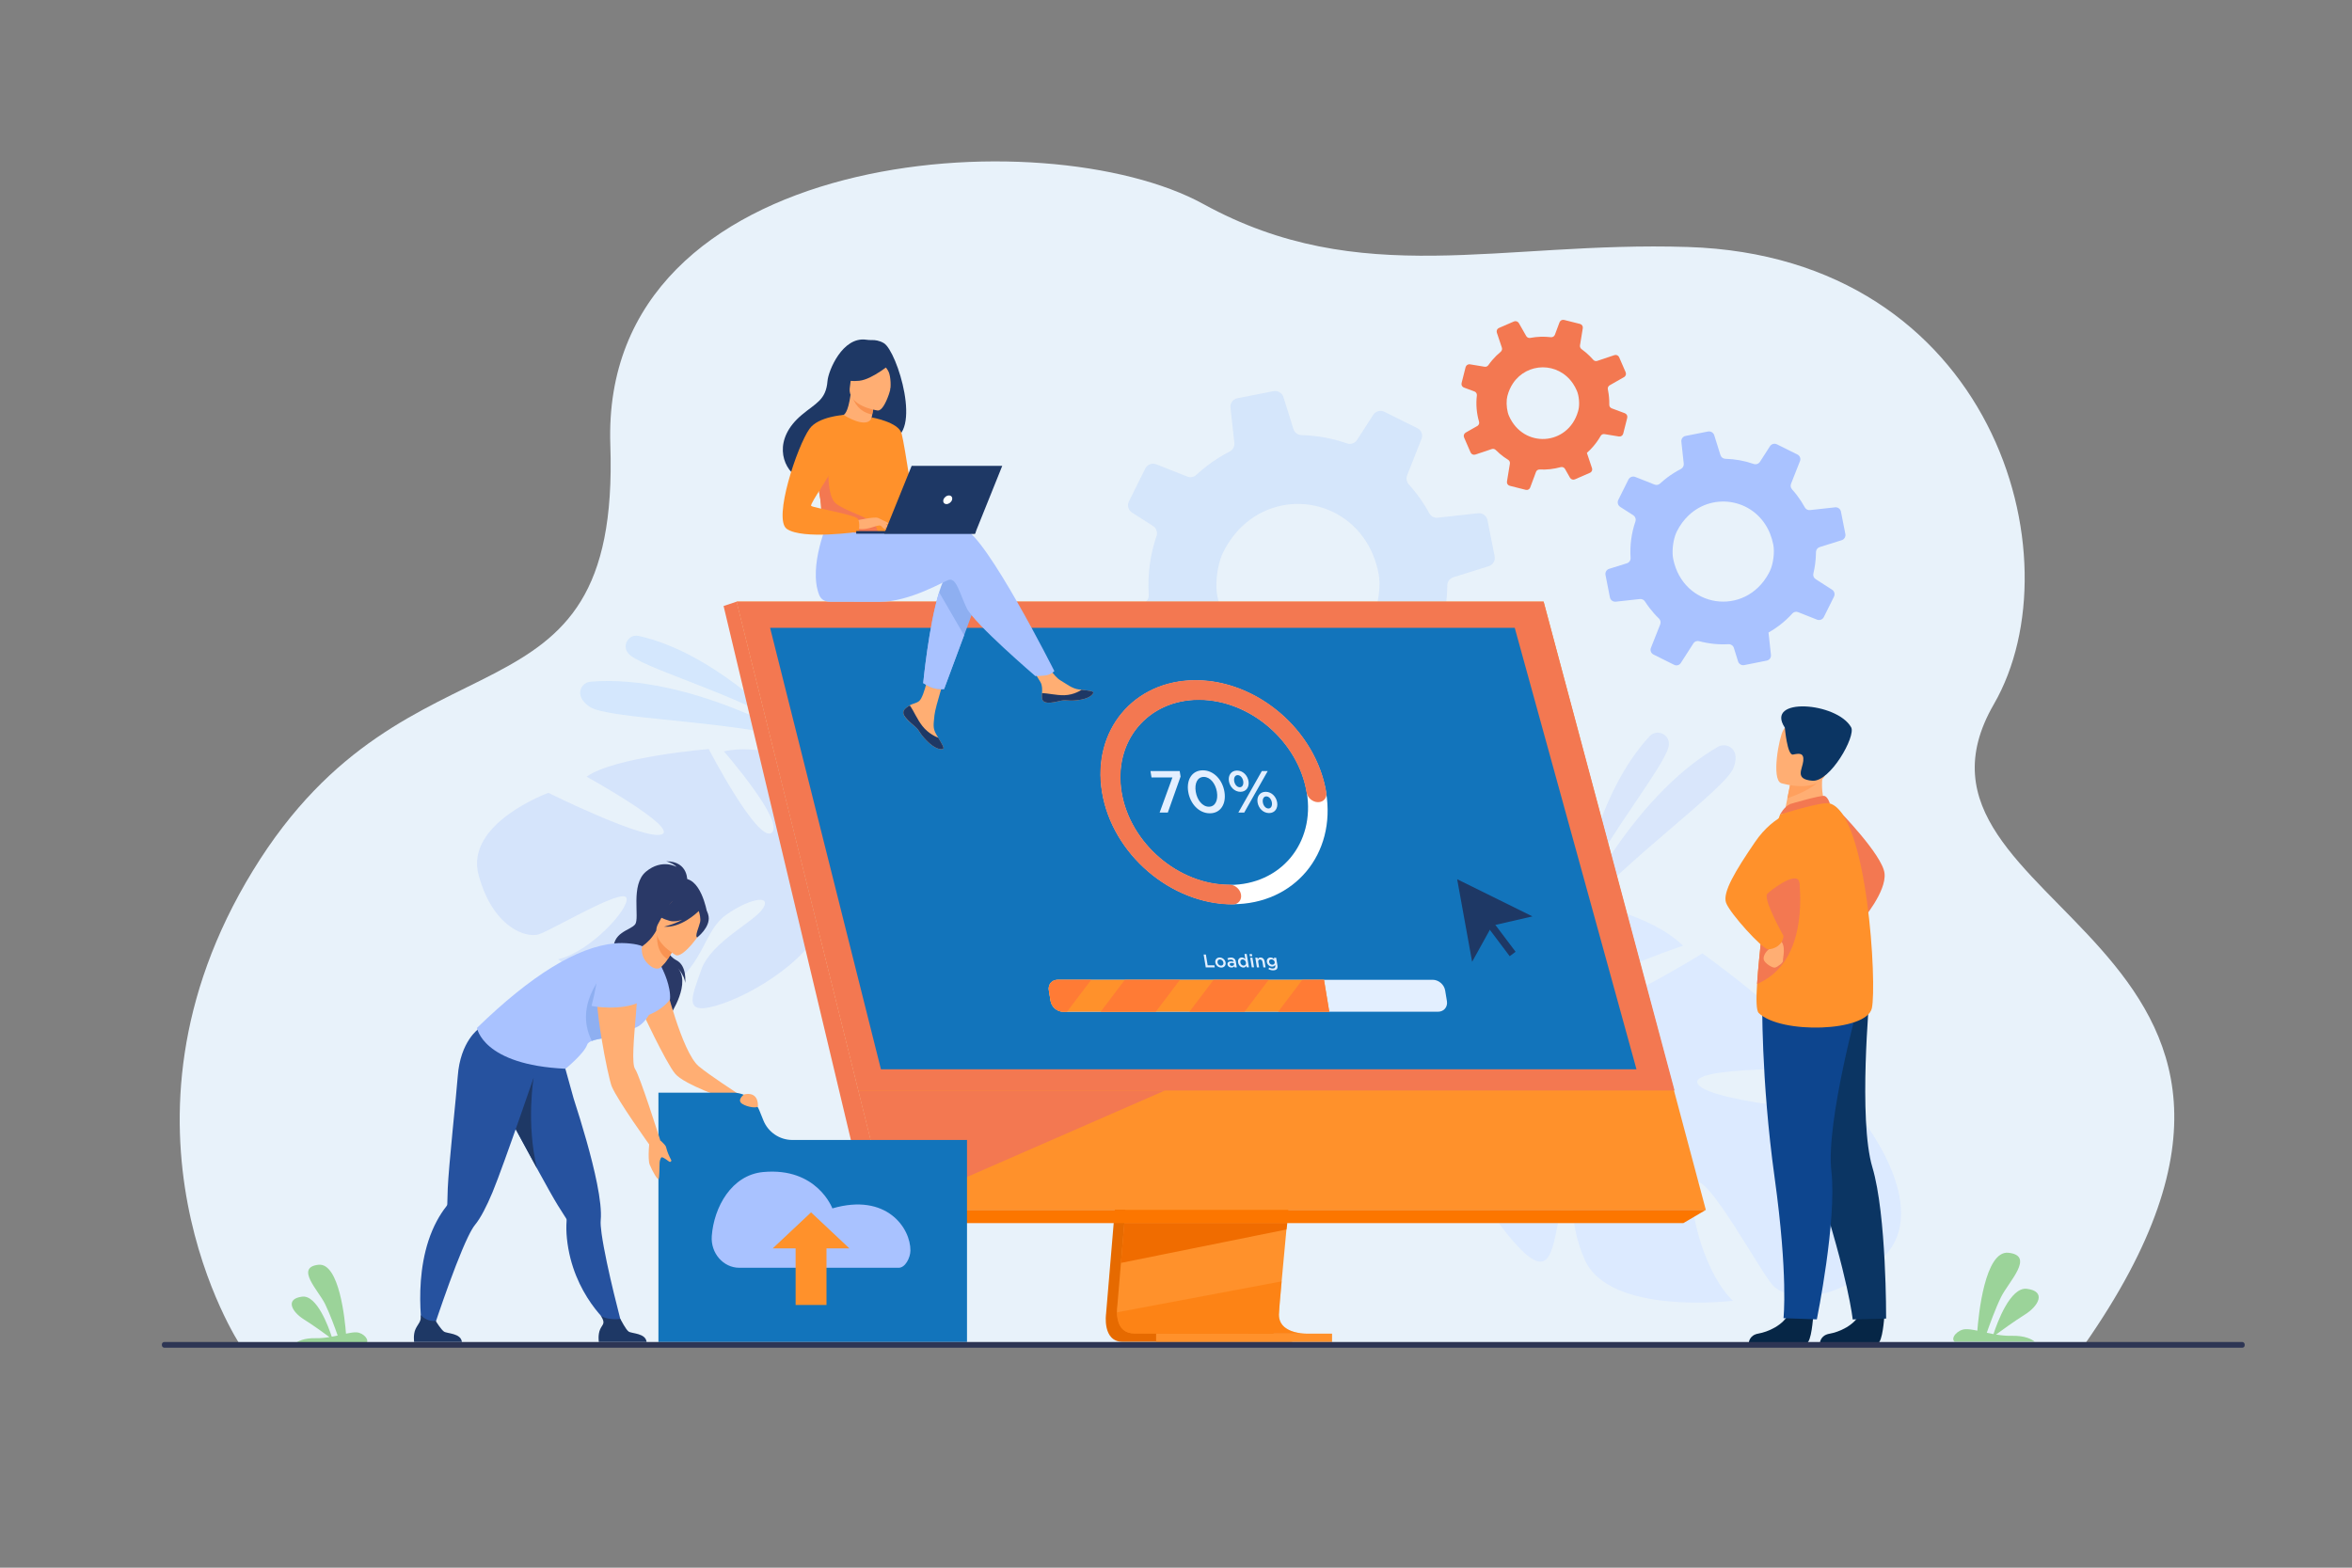 <?xml version="1.0" encoding="UTF-8"?> <svg xmlns="http://www.w3.org/2000/svg" id="_лой_1" data-name="‘лой_1" viewBox="0 0 3000 2000"><rect x="0" y="0" width="3000" height="2000" fill="#808080" stroke="none"/><defs><style> .cls-1 { opacity: .2; } .cls-2 { opacity: .3; } .cls-3 { opacity: .5; } .cls-4 { fill: #f99352; } .cls-4, .cls-5, .cls-6, .cls-7, .cls-8, .cls-9, .cls-10, .cls-11, .cls-12, .cls-13, .cls-14, .cls-15, .cls-16, .cls-17, .cls-18, .cls-19, .cls-20, .cls-21, .cls-22, .cls-23, .cls-24, .cls-25, .cls-26, .cls-27, .cls-28, .cls-29, .cls-30 { stroke-width: 0px; } .cls-5 { fill: #f9924f; } .cls-6 { fill: #26529f; } .cls-7 { fill: #2d3554; } .cls-8 { fill: #2a3967; } .cls-9 { fill: #89b4fd; } .cls-10 { fill: #0d458e; } .cls-11 { fill: #0b3563; } .cls-12 { fill: #062646; } .cls-13 { fill: #1e3865; } .cls-14 { fill: #1274bb; } .cls-15 { fill: #dceaff; } .cls-16 { fill: #a9c2ff; } .cls-17 { fill: #bfdcff; } .cls-18 { fill: #8eaff1; } .cls-19 { fill: #9bd399; } .cls-20 { fill: #ff7b35; } .cls-21 { fill: #ff912b; } .cls-22 { fill: #f37851; } .cls-23 { fill: #fff; } .cls-24 { fill: #ffa05e; } .cls-25 { fill: #e3efff; } .cls-26 { fill: #e8f2fa; } .cls-27 { fill: #e66a00; } .cls-28 { fill: #f06c00; } .cls-29 { fill: #fc7600; } .cls-30 { fill: #ffae73; } </style></defs><path class="cls-26" d="m306.25,1715.72s-183.74-277.98,16.37-605.03c200.11-327.05,468.87-162.58,455.86-543.24-13.01-380.66,555.44-417.58,756.33-307.2,200.88,110.38,378.25,47.15,618.19,54.85,389.14,12.49,498.07,396.46,390.18,583.32-153.08,265.13,479.55,296.3,115.39,817.31H306.25Z"></path><g class="cls-2"><path class="cls-16" d="m610.51,1116.63c-18.09-66.34,89-105.14,89-105.14,0,0,124.37,61.68,144.85,52.87,20.48-8.81-96.04-73.5-96.04-73.5,34.87-25.27,155.67-35.24,155.67-35.24,0,0,62.62,120.36,80.3,106.78,17.68-13.58-60.88-103.75-60.88-103.75,42.07-10.26,99.96,11.88,99.96,11.88,81.63,43.48,21.58,146.05,21.58,146.05,0,0,22.6,41.24,74.94,73.05h0s10.69,5.27,25,16.49l-9.75,5.72c-2.33-2.15-4.69-4.16-7.09-6.02-.01-.02-.02-.03-.04-.03-.03-.03-.07-.05-.1-.08-1.55-1.11-3.77-2.7-6.5-4.61,0,0,0,0-.01,0,0,0-.01,0-.01,0-6.4-4.08-10.94-7.21-14.04-9.58-.01,0-.02-.01-.03-.02-19.67-13.07-46.54-29.38-58.05-29.35,0,0,.19-2.15-.54-5.7.17,1.82.35,3.71.54,5.7,4.3,45.57-75.68,100.52-127.78,118.28-52.11,17.75-39.53-7.26-26.98-43.25,12.55-35.99,68.31-61.16,78.92-78.61,10.6-17.45-16.95-12.5-46.56,8.08-29.6,20.58-26.91,60.68-74.2,94.85-47.29,34.16-140.73-37.65-140.73-37.65,40.88-9.56,91.69-65.03,87.08-78.36-4.61-13.32-95.73,41.75-112.14,46.57-16.41,4.82-58.25-9.1-76.34-75.44Z"></path></g><path class="cls-15" d="m2401.67,1604.64c66.52-64.6-31.18-183.13-31.18-183.13,0,0-186.72-13.74-204.45-38.02-17.73-24.28,161.93-19.43,161.93-19.43-23.14-53.27-156.54-147.74-156.54-147.74,0,0-155.29,96.77-166.5,68.87-11.21-27.9,141.88-78.67,141.88-78.67-41.8-40.79-124.2-54.8-124.2-54.8-124.6-5.54-125.28,154.75-125.28,154.75,0,0-54.54,32.38-137.13,33.39h0s-16.03-1.22-40.34,1.99l7.4,13.34c4.18-.89,8.3-1.61,12.36-2.12.03-.01.05-.02.07,0,.06,0,.12-.01.18-.02,2.57-.23,6.23-.54,10.71-.89,0,0,.01,0,.02,0,0,0,.01,0,.02,0,10.24-.35,17.66-.86,22.88-1.48.02,0,.03,0,.05,0,31.81-1.67,74.19-2.18,87.54,5.76,0,0,1.26-2.63,4.54-6.25-1.45,1.99-2.95,4.07-4.54,6.25-36.26,49.96,18.88,168.63,67.19,225,48.31,56.37,50.88,18.7,61-31.69,10.13-50.39-37.34-117.89-37.67-145.42-.34-27.53,28.26-2.88,48.5,41.33,20.25,44.21-10.4,88.92,21.06,161.03,31.45,72.11,189.22,52.86,189.22,52.86-40.9-39.15-61.83-138.42-47.33-150.73,14.5-12.3,82.49,114.17,98.24,131.03,15.74,16.86,73.87,29.4,140.39-35.2Z"></path><g><g class="cls-3"><path class="cls-17" d="m993.14,920.28s-84.98-88.52-178.6-108.98c-12.44-2.72-21.42,11.75-13.54,21.76.13.17.27.33.4.5,13.73,16.87,124.74,47.98,191.74,86.72Z"></path></g><g class="cls-3"><path class="cls-17" d="m1020.2,943.56s-141.37-84.13-266.76-73.92c-7.65.62-13.76,7.09-13.42,14.76.22,4.99,3.08,10.89,11.66,17,22.89,16.29,171.8,16.92,268.52,42.16Z"></path></g></g><g class="cls-3"><g class="cls-3"><path class="cls-16" d="m2016.04,1138.39s20.17-126.14,88.13-199.19c9.03-9.71,25.29-2.65,24.49,10.58-.01.22-.03.44-.05.67-1.74,22.58-78.25,115.05-112.57,187.94Z"></path></g><g class="cls-3"><path class="cls-16" d="m2006.7,1174.36s71.02-155.84,184.34-221.5c6.91-4,15.98-2.09,20.23,4.67,2.77,4.4,3.83,11.14.11,21.46-9.92,27.51-136.93,116.4-204.69,195.37Z"></path></g></g><g class="cls-1"><path class="cls-9" d="m1434.94,848.62l49.48-5.43c4.12-.41,8.13,1.52,10.37,5,2.85,4.45,5.9,8.82,9.17,13.09,6.06,7.95,12.55,15.29,19.53,21.92,3.26,3.11,4.33,7.83,2.65,11.98l-19.11,48.39c-2.09,5.14.18,11.07,5.23,13.57l42.56,21.23c4.83,2.39,10.63.77,13.56-3.72l25.88-40.31c2.43-3.97,7.25-5.81,11.89-4.56,19.56,5.23,39.94,7.31,60.32,6.18,4.92-.27,9.49,2.94,10.95,7.63l8.66,27.83c1.69,5.27,7.07,8.55,12.55,7.5l46.31-9.23c.95-.18,1.84-.45,2.68-.88,4.01-1.9,6.5-6.26,5.95-10.82l-4.02-36.97-1-9.01c7.71-4.31,15.27-9.26,22.49-14.76,9.72-7.41,18.57-15.6,26.41-24.31,3-3.32,7.7-4.5,11.85-2.82l38.96,15.44c5.34,2.07,11.38-.21,13.89-5.34l16.24-32.54,4.63-9.34c2.55-5.08.87-11.32-3.92-14.36l-33.67-21.66c-3.93-2.47-5.86-7.14-4.72-11.56,3.18-13.29,4.97-26.88,5.25-40.49.12-1.18.11-2.27.11-3.43-.03-.39.03-.77.08-1.15.43-4.36,3.48-7.98,7.68-9.27l45.15-14.15c.52-.12,1.02-.37,1.47-.58,4.39-2.12,6.92-7.05,5.99-11.94l-9.13-46.18c-1.11-5.57-6.26-9.37-11.96-8.78l-51.61,5.69c-4.37.54-8.56-1.73-10.64-5.62-4.63-8.49-9.99-16.77-16.08-24.76-3.23-4.23-6.6-8.29-10.1-12.17-2.83-3.17-3.66-7.66-2.08-11.6l18.35-46.51c2.04-5.11-.19-10.99-5.16-13.48l-42.13-20.94c-5.08-2.54-11.27-.9-14.41,3.95l-20.49,31.89c-2.75,4.28-7.99,6.09-12.77,4.48-18.73-6.55-38.36-10.08-58.17-10.62-4.68-.05-8.84-3.17-10.24-7.7l-12.74-40.7c-1.71-5.46-7.27-8.73-12.88-7.66l-46.02,9.08c-5.53,1.08-9.29,6.27-8.64,11.78l.21,2.16,4.68,42.95c.5,4.6-1.86,8.93-5.98,11.05l-.04.03c-9.87,5.07-19.43,11.06-28.59,18.05-4.88,3.72-9.48,7.64-13.94,11.73-3.06,2.88-7.48,3.72-11.38,2.19l-39.55-15.67c-5.41-2.16-11.58.23-14.13,5.38l-20.87,41.95c-.59,1.2-.91,2.47-1.08,3.69-.42,4.01,1.42,8.14,4.95,10.43l26.94,17.23c3.28,2.15,5.17,5.89,5.01,9.7-.06,1-.23,2.02-.56,3.02-8.28,24.07-11.62,49.51-9.93,74.93.35,4.31-2.05,8.33-5.8,10.3-.54.28-1.11.51-1.72.7l-36.57,11.43c-5.3,1.65-8.5,7.03-7.46,12.52l.2,1.07,8.86,45.02c1.18,5.66,6.4,9.46,12.14,8.84Zm316.86-139.57c2.81,7.08,5.07,14.71,6.65,22.87,2.98,15.55-.24,40.08-7.3,54.28-.75,1.53-1.53,3.01-2.31,4.49-48.65,89.71-175.47,71.48-196.08-29.95-2.67-13.26-.93-32.56,3.85-47.34,1.16-3.41,2.4-6.61,3.81-9.33,6.5-12.88,14.54-23.66,23.7-32.42,52.25-49.89,139.25-33.27,167.68,37.41Z"></path></g><path class="cls-16" d="m2061,767.59l30.73-3.37c2.56-.26,5.05.94,6.44,3.1,1.77,2.77,3.67,5.48,5.69,8.13,3.76,4.93,7.8,9.5,12.12,13.62,2.03,1.93,2.69,4.86,1.65,7.44l-11.87,30.05c-1.3,3.19.11,6.87,3.25,8.43l26.43,13.18c3,1.49,6.6.48,8.42-2.31l16.07-25.03c1.51-2.47,4.5-3.6,7.38-2.83,12.15,3.25,24.8,4.54,37.46,3.84,3.05-.17,5.89,1.83,6.8,4.74l5.38,17.28c1.05,3.27,4.39,5.31,7.8,4.66l28.76-5.73c.59-.11,1.14-.28,1.66-.55,2.49-1.18,4.04-3.88,3.7-6.72l-2.49-22.96-.62-5.59c4.79-2.68,9.49-5.75,13.96-9.17,6.03-4.6,11.53-9.69,16.4-15.1,1.87-2.06,4.78-2.8,7.36-1.75l24.19,9.59c3.32,1.29,7.07-.13,8.63-3.32l10.08-20.2,2.87-5.8c1.58-3.16.54-7.03-2.43-8.92l-20.91-13.45c-2.44-1.53-3.64-4.44-2.93-7.18,1.98-8.25,3.09-16.69,3.26-25.14.07-.74.07-1.41.07-2.13-.01-.24.02-.48.05-.72.27-2.71,2.16-4.96,4.77-5.76l28.04-8.79c.32-.08.63-.23.91-.36,2.73-1.32,4.3-4.38,3.72-7.42l-5.67-28.68c-.69-3.46-3.89-5.82-7.42-5.45l-32.05,3.53c-2.72.33-5.32-1.08-6.61-3.49-2.88-5.27-6.2-10.41-9.99-15.37-2-2.63-4.1-5.15-6.27-7.56-1.76-1.97-2.27-4.76-1.29-7.2l11.4-28.88c1.27-3.17-.12-6.83-3.21-8.37l-26.16-13c-3.16-1.58-7-.56-8.95,2.45l-12.72,19.8c-1.71,2.66-4.96,3.78-7.93,2.78-11.63-4.07-23.82-6.26-36.12-6.59-2.91-.03-5.49-1.97-6.36-4.78l-7.91-25.27c-1.06-3.39-4.52-5.42-8-4.76l-28.58,5.64c-3.43.67-5.77,3.89-5.36,7.32l.13,1.34,2.91,26.67c.31,2.86-1.16,5.55-3.72,6.86l-.03.02c-6.13,3.15-12.07,6.87-17.75,11.21-3.03,2.31-5.88,4.74-8.66,7.28-1.9,1.79-4.64,2.31-7.07,1.36l-24.56-9.73c-3.36-1.34-7.19.14-8.78,3.34l-12.96,26.05c-.37.74-.57,1.54-.67,2.29-.26,2.49.88,5.05,3.08,6.48l16.73,10.7c2.04,1.33,3.21,3.66,3.11,6.03-.04.62-.15,1.26-.35,1.88-5.14,14.95-7.22,30.75-6.17,46.53.22,2.68-1.27,5.17-3.6,6.4-.34.17-.69.32-1.07.43l-22.71,7.1c-3.29,1.02-5.28,4.37-4.63,7.77l.13.67,5.5,27.96c.73,3.52,3.97,5.88,7.54,5.49Zm196.77-86.67c1.74,4.4,3.15,9.14,4.13,14.2,1.85,9.66-.15,24.89-4.54,33.71-.46.95-.95,1.87-1.43,2.79-30.21,55.71-108.97,44.39-121.76-18.6-1.66-8.24-.58-20.22,2.39-29.4.72-2.12,1.49-4.11,2.37-5.79,4.04-8,9.03-14.69,14.72-20.13,32.45-30.98,86.48-20.66,104.13,23.23Z"></path><path class="cls-22" d="m1881.84,579.91l20.98-7.04c1.75-.57,3.67-.11,4.98,1.19,1.66,1.66,3.4,3.27,5.22,4.82,3.38,2.88,6.9,5.46,10.56,7.68,1.71,1.04,2.62,2.99,2.29,4.96l-3.72,22.83c-.42,2.43,1.12,4.79,3.55,5.4l20.5,5.2c2.33.58,4.69-.67,5.54-2.9l7.43-19.96c.68-1.96,2.6-3.21,4.74-3.11,8.99.42,18.04-.6,26.79-3.02,2.11-.58,4.4.38,5.48,2.28l6.39,11.27c1.23,2.13,3.88,3.04,6.16,2.07l19.25-8.39c.4-.17.76-.37,1.08-.64,1.56-1.21,2.23-3.33,1.56-5.27l-5.24-15.68-1.28-3.82c2.94-2.6,5.76-5.47,8.37-8.54,3.52-4.14,6.59-8.53,9.17-13.06.99-1.72,2.92-2.69,4.88-2.35l18.39,3.02c2.52.4,4.92-1.17,5.53-3.63l3.98-15.67,1.13-4.49c.62-2.45-.69-5-3.06-5.87l-16.68-6.23c-1.94-.7-3.22-2.55-3.14-4.58.12-6.08-.38-12.15-1.55-18.09-.06-.53-.17-1-.28-1.5-.05-.17-.06-.34-.08-.51-.23-1.94.76-3.8,2.46-4.76l18.28-10.42c.21-.1.41-.26.59-.39,1.71-1.34,2.34-3.72,1.47-5.76l-8.33-19.2c-1.01-2.32-3.61-3.48-6.03-2.68l-21.88,7.35c-1.85.65-3.88.06-5.15-1.43-2.82-3.25-5.93-6.34-9.33-9.23-1.8-1.53-3.65-2.98-5.54-4.33-1.53-1.11-2.31-2.98-2-4.84l3.57-21.94c.4-2.41-1.12-4.76-3.52-5.37l-20.29-5.11c-2.45-.62-4.98.68-5.88,3.08l-5.89,15.79c-.79,2.12-2.89,3.4-5.12,3.16-8.76-1.07-17.62-.75-26.28.89-2.04.42-4.14-.54-5.18-2.37l-9.38-16.48c-1.26-2.21-3.99-3.1-6.32-2.11l-19.13,8.3c-2.3.99-3.44,3.6-2.64,5.93l.3.92,6.1,18.22c.66,1.95.04,4.06-1.55,5.37l-.02.02c-3.81,3.13-7.4,6.65-10.71,10.55-1.77,2.08-3.39,4.21-4.95,6.41-1.06,1.54-2.9,2.32-4.74,2.03l-18.67-3.07c-2.55-.43-5.01,1.19-5.63,3.68l-5.1,20.2c-.14.58-.16,1.16-.12,1.71.2,1.78,1.39,3.4,3.14,4.06l13.33,4.94c1.63.62,2.81,2.07,3.09,3.74.07.44.09.9.04,1.37-1.32,11.24-.37,22.61,2.77,33.49.56,1.84-.1,3.81-1.55,5.02-.21.17-.44.33-.68.47l-14.81,8.43c-2.15,1.22-3.03,3.86-2.06,6.14l.19.45,8.11,18.72c1.05,2.35,3.67,3.51,6.11,2.69Zm124.47-90.61c1.89,2.81,3.6,5.91,5.05,9.31,2.77,6.48,3.69,17.43,1.96,24.27-.18.73-.38,1.45-.58,2.17-12.65,43.58-69.48,47.66-88.03,5.53-2.41-5.51-3.48-14.06-2.8-20.93.18-1.59.42-3.1.77-4.41,1.61-6.21,4.08-11.65,7.23-16.33,17.98-26.62,57.36-27.62,76.39.39Z"></path><path class="cls-19" d="m376.59,1713.88h90.47c4.85-4.11-3.35-13.45-11.93-14.08-3.72-.28-8.43.5-13.81,1.63-1.24-16.54-8.35-90.87-35.15-87.88-30.13,3.34,0,32.74,8.52,50.14,6.31,12.89,12.96,31.37,16.01,40.1-2.45.53-4.98,1.05-7.56,1.53-3.99-12.26-18.85-53.5-37.75-51.1-22.18,2.81-13.27,19.35,2.46,29.16,11.54,7.22,25.7,17.48,32.43,22.43-5.7.93-11.66,1.56-17.69,1.42-15.5-.37-23.06,4.2-25.99,6.66Z"></path><path class="cls-19" d="m2595.32,1711.69h-102.3c-5.48-4.65,3.79-15.21,13.49-15.92,4.21-.32,9.53.56,15.62,1.85,1.41-18.7,9.45-102.76,39.75-99.38,34.07,3.78,0,37.02-9.63,56.7-7.13,14.58-14.66,35.48-18.1,45.34,2.76.6,5.63,1.19,8.55,1.73,4.52-13.87,21.32-60.5,42.68-57.79,25.09,3.18,15,21.88-2.78,32.98-13.04,8.16-29.06,19.76-36.68,25.37,6.45,1.05,13.18,1.76,20.01,1.6,17.52-.42,26.08,4.75,29.39,7.53Z"></path><g><g><path class="cls-27" d="m1460.28,1087.73l-49.48,588.39s-5.19,35.67,21.35,35.73c43.62.1,217.12,0,217.12,0,0,0-32.83-7.42-32.43-24.13.47-19.69,57.84-605.55,57.84-605.55l-214.38,5.57Z"></path><path class="cls-21" d="m1665.59,1701.41c-8.58.03-176.54.31-219.02-.24-18.51-.23-21.76-16.46-21.91-26.96-.08-5.04.56-8.76.56-8.76l1.29-15.29,3.28-38.98,2.9-34.44,3.72-44.25,3.14-37.35,35.16-418.09,214.38-5.56s-24.16,245.18-41.25,423.65c-1.91,19.88-3.72,38.95-5.4,56.75-.54,5.68-1.06,11.24-1.58,16.65-1.59,16.89-3.03,32.39-4.29,46.08-.66,7.22-1.28,13.92-1.83,20.06-2.18,24.07-3.46,39.44-3.48,42.36,0,1.7.14,3.29.42,4.76,3.52,18.75,30.7,19.6,33.92,19.6Z"></path><polygon class="cls-21" points="939.64 767.55 1060.18 1251.72 1076.68 1318.03 1132.82 1543.54 2175.81 1543.54 1968.89 767.55 939.64 767.55"></polygon><polygon class="cls-22" points="939.64 767.55 922.94 773.12 1110.61 1560.39 1132.82 1543.54 939.64 767.55"></polygon><polygon class="cls-29" points="1110.61 1560.39 2147.18 1560.39 2175.81 1543.54 1132.82 1543.54 1110.61 1560.39"></polygon><rect class="cls-21" x="1474.63" y="1701.41" width="224.43" height="10.66" transform="translate(3173.69 3413.48) rotate(180)"></rect><polygon class="cls-28" points="1642.01 1560.38 1640.85 1568.54 1429.78 1611.18 1432.68 1576.74 1434.06 1560.38 1642.01 1560.38"></polygon><g class="cls-3"><path class="cls-29" d="m1665.59,1701.41c-8.58.03-176.54.31-219.02-.24-18.51-.23-21.76-16.46-21.91-26.96l210.07-39.52c-2.18,24.07-3.46,39.44-3.48,42.36,0,1.7.14,3.29.42,4.76,3.52,18.75,30.7,19.6,33.92,19.6Z"></path></g><polygon class="cls-22" points="939.64 767.55 1968.89 767.55 2135.89 1391.2 1094.9 1391.2 939.64 767.55"></polygon><polygon class="cls-14" points="2087.34 1364.18 1123.65 1364.18 1089.21 1226.99 1075.89 1173.91 1070.46 1152.26 1035.06 1011.28 1033.23 1003.94 1014.52 929.42 1006.15 896.08 999.01 867.64 982.27 800.96 1932.07 800.96 1950.45 867.64 1958.29 896.08 1967.48 929.42 2028.04 1149.09 2028.04 1149.1 2033.17 1167.71 2035.56 1176.35 2077.37 1328.01 2087.34 1364.18"></polygon><polygon class="cls-22" points="1485.94 1391.2 1133.17 1545.36 1094.9 1391.2 1485.94 1391.2"></polygon></g><g><g><path class="cls-23" d="m1572.33,1153.56c-78.73,0-153.41-64.05-166.47-142.79-13.06-78.73,40.37-142.79,119.11-142.79s153.41,64.06,166.47,142.79c13.06,78.73-40.37,142.79-119.11,142.79Zm-43.28-260.96c-65.16,0-109.38,53.01-98.57,118.17,10.81,65.16,72.61,118.17,137.77,118.17s109.38-53.01,98.57-118.17c-10.81-65.16-72.61-118.17-137.77-118.17Z"></path><path class="cls-22" d="m1572.38,1153.88c-78.91,0-153.76-64.2-166.85-143.12-13.09-78.91,40.47-143.12,119.38-143.12,42.87,0,86.27,18.98,119.07,52.08,25.31,25.54,42.28,57.87,47.78,91.04,1.16,6.98-3.56,12.63-10.54,12.63s-13.57-5.66-14.73-12.63c-4.53-27.31-18.5-53.93-39.34-74.96-27.02-27.26-62.75-42.89-98.05-42.89-64.98,0-109.08,52.86-98.3,117.84,10.78,64.98,72.41,117.84,137.39,117.84,6.98,0,13.57,5.66,14.73,12.64,1.16,6.98-3.56,12.64-10.54,12.64Z"></path></g><g><path class="cls-25" d="m1843.3,1263.52l2.26,13.66c1.24,7.45-3.85,13.54-11.3,13.54h-478.38c-7.45,0-14.55-6.09-15.79-13.54l-2.27-13.66c-1.24-7.45,3.85-13.54,11.3-13.54h478.38c7.45,0,14.55,6.09,15.79,13.54Z"></path><g><path class="cls-21" d="m1688.75,1249.97l6.76,40.74h-339.63c-7.45,0-14.55-6.09-15.79-13.54l-2.27-13.66c-1.24-7.45,3.85-13.54,11.3-13.54h339.63Z"></path><polygon class="cls-20" points="1618.27 1249.97 1587.45 1290.72 1517.14 1290.72 1547.96 1249.97 1618.27 1249.97"></polygon><polygon class="cls-20" points="1688.75 1249.97 1695.51 1290.72 1630.34 1290.72 1661.17 1249.97 1688.75 1249.97"></polygon><polygon class="cls-20" points="1505.06 1249.97 1474.24 1290.72 1403.93 1290.72 1434.75 1249.97 1505.06 1249.97"></polygon><path class="cls-20" d="m1391.86,1249.97l-30.82,40.74h-5.15c-7.45,0-14.55-6.09-15.79-13.54l-2.27-13.66c-1.24-7.45,3.85-13.54,11.3-13.54h42.73Z"></path></g></g><g><path class="cls-25" d="m1495.43,991.83h-26.66l-1.36-8.18h37.27l1.17,7.04-16.31,45.98h-10.45l16.35-44.84Z"></path><path class="cls-25" d="m1515.59,1010.16c-2.51-15.15,4.69-27.42,18.63-27.42s25.04,12.12,27.57,27.42c2.51,15.15-4.69,27.42-18.63,27.42s-25.04-12.12-27.57-27.42Zm36.58,0c-1.73-10.45-8.53-19.01-16.71-19.01s-12.03,8.33-10.25,19.01c1.73,10.45,8.46,19.01,16.71,19.01s12.01-8.41,10.25-19.01Z"></path><path class="cls-25" d="m1567.5,996.6c-1.22-7.35,2.83-13.56,10.33-13.56s13.44,6.14,14.67,13.56c1.22,7.35-2.83,13.56-10.32,13.56s-13.44-6.13-14.67-13.56Zm18.25,0c-.7-4.24-3.7-7.73-7.11-7.73s-5.1,3.48-4.4,7.73c.72,4.32,3.71,7.73,7.11,7.73s5.1-3.49,4.4-7.73Zm23.76-12.95h7.5l-29.99,53.02h-7.5l29.99-53.02Zm-5.47,40.07c-1.22-7.35,2.83-13.56,10.33-13.56s13.44,6.14,14.67,13.56c1.22,7.35-2.83,13.56-10.33,13.56s-13.44-6.14-14.67-13.56Zm18.25,0c-.7-4.24-3.7-7.73-7.11-7.73s-5.1,3.48-4.4,7.73c.72,4.32,3.7,7.73,7.11,7.73s5.1-3.48,4.4-7.73Z"></path></g><g><path class="cls-25" d="m1535.24,1217.77h2.87l2.28,13.73h8.59l.43,2.62h-11.46l-2.71-16.34Z"></path><path class="cls-25" d="m1550.14,1227.98c-.58-3.53,1.73-6.44,5.51-6.44s7.04,2.87,7.63,6.44c.58,3.5-1.74,6.42-5.54,6.42s-7.01-2.87-7.6-6.42Zm10.32,0c-.36-2.17-2.22-3.97-4.44-3.97s-3.42,1.77-3.05,3.97c.36,2.15,2.22,3.97,4.42,3.97s3.44-1.8,3.08-3.97Z"></path><path class="cls-25" d="m1574.72,1234.12l-.25-1.52c-.67,1-1.83,1.77-3.7,1.77-2.33,0-4.61-1.33-5.03-3.85-.45-2.73,1.46-4.04,4.33-4.04,1.49,0,2.49.21,3.49.51l-.04-.23c-.28-1.71-1.51-2.64-3.47-2.64-1.38,0-2.35.3-3.4.77l-1.15-2.26c1.25-.61,2.51-1.03,4.52-1.03,3.64,0,5.73,1.91,6.28,5.21l1.21,7.31h-2.8Zm-.79-5.16c-.77-.28-1.81-.49-2.91-.49-1.77,0-2.71.72-2.5,1.96.19,1.17,1.35,1.82,2.68,1.82,1.87,0,3.09-1.05,2.84-2.59l-.12-.7Z"></path><path class="cls-25" d="m1579.23,1227.93c-.68-4.09,1.72-6.4,4.66-6.4,2.03,0,3.49,1.03,4.56,2.17l-1.1-6.63h2.83l2.83,17.04h-2.82l-.34-2.06c-.7,1.29-1.81,2.31-3.82,2.31-2.89,0-6.1-2.31-6.79-6.44Zm9.97,0c-.4-2.38-2.34-3.95-4.23-3.95s-3.3,1.5-2.89,3.99c.4,2.38,2.29,3.95,4.2,3.95s3.31-1.59,2.91-3.99Z"></path><path class="cls-25" d="m1593.77,1217.21h3.04l.45,2.69h-3.04l-.45-2.69Zm.88,4.58h2.83l2.04,12.33h-2.83l-2.04-12.33Z"></path><path class="cls-25" d="m1601.16,1221.79h2.83l.32,1.91c.6-1.17,1.58-2.17,3.49-2.17,2.78,0,4.7,1.87,5.17,4.74l1.3,7.85h-2.82l-1.16-7c-.32-1.92-1.46-3.01-3.14-3.01s-2.59,1.14-2.27,3.06l1.15,6.96h-2.83l-2.04-12.33Z"></path><path class="cls-25" d="m1618.04,1236.43l.7-2.12c1.44.82,2.92,1.31,4.61,1.31,2.52,0,3.68-1.31,3.27-3.78l-.16-.96c-.81,1.33-1.94,2.26-3.97,2.26-2.89,0-5.96-2.15-6.57-5.81-.6-3.64,1.77-5.79,4.64-5.79,2.08,0,3.52.96,4.67,2.1l-.31-1.84h2.82l1.63,9.81c.34,2.08.06,3.62-.79,4.65-.93,1.12-2.57,1.66-4.79,1.66-2.03,0-4.01-.51-5.75-1.47Zm7.85-9.1c-.34-2.03-2.22-3.41-4.18-3.41s-3.28,1.35-2.93,3.43c.34,2.03,2.13,3.41,4.07,3.41s3.39-1.4,3.05-3.43Z"></path></g></g></g><g><g><path class="cls-8" d="m876.62,1125.08s2.41-26.29-26.96-26.29c0,0,8.9,2.41,13.51,7.24,0,0-18.74-11-39.13,5.9-20.39,16.9-7.72,59.29-13.92,67.34-6.2,8.05-30.35,9.66-27.4,35.68,2.95,26.02,76.63,58.62,71.9,80.15,0,0,28.88-42.45,8.23-61.82,0,0,10.06,9.48,11.09,20.75,0,0,2.73-22-11.27-29.04-12.39-6.23-22.54-29-21.46-33.07,1.07-4.07,35.41-66.85,35.41-66.85Z"></path><path class="cls-30" d="m847.7,1251.32s21.95,90.79,43.49,108.95c12.95,10.91,51.45,35.95,51.45,35.95l-16.02,5.81s-53.4-18.04-65.36-32.09c-11.96-14.06-44.69-84.5-44.69-84.5l31.12-34.11Z"></path><path class="cls-14" d="m973.73,1429.39l-5.16-12.77c-5.53-13.69-18.82-22.66-33.59-22.66h-95.14v318.11h393.58v-257.74h-222.72c-16.25,0-30.88-9.87-36.97-24.94Z"></path><path class="cls-6" d="m641.43,1410.83c.19.35.4.71.6,1.07,4.8,8.35,15.82,28.8,27.95,51.18,5.74,10.62,11.75,21.68,17.45,32.08,9.82,17.95,18.76,33.94,23.97,42.39,5.3,8.59,9.21,14.62,10.79,17.04h.01c.48.76.58,1.63.51,2.5-.55,7.58-.4,15.1.35,22.51,7.32,72.82,56.42,111.84,56.42,111.84l14.6,2.16s-20.66-76.55-26.75-119.82c-1.03-7.33-1.48-13.28-1.12-17.16,1.08-11.27-.92-27.83-4.71-46.83-6.74-33.77-19.11-75.22-29.85-108.4-.68-2.12-21.21-76.39-21.21-76.39-17.23,15.06-80.09,21.28-80.09,21.28,0,0-10.66,25.91,11.07,64.55Z"></path><path class="cls-13" d="m824.74,1712.07h-60.93s-1.46-9.29,1.72-16.33c3.05-6.76,7.4-6.98.56-17.57,3.87,3.99,16.32,5.64,25.13,4.45,1.08,1.75,6.96,13.49,10.56,16.08,3.98,2.86,21.74,1.84,22.97,13.38Z"></path><path class="cls-13" d="m641.43,1410.83c.19.35.4.71.6,1.07,4.8,8.35,30.77,56.32,42.91,78.7-14.06-57.85-4.28-115.7-4.28-115.7l-39.23,35.93Z"></path><path class="cls-8" d="m868.31,1121.38c.4-1.6-34.8,15.91-36.59,17.89-16.51,18.31-11.8,42.21-2.36,42.44,6.06.15,4.88,10.22,4.88,10.22l67.49-28.55s-8.13-47.39-33.43-42Z"></path><path class="cls-16" d="m845.63,1237.68s10.27,20.52,8.99,37.17c0,0-12.38,19.55-44.5,24.5,0,0,27.62-61.68,35.52-61.67Z"></path><path class="cls-6" d="m688.94,1350.81l.21-11.4c-22.71,2.86-78.29-27.13-78.29-27.13,0,0-23.75,15.8-27.01,60.92-1.59,22.02-11.63,115.16-12.74,142.97-.41,10.08-.54,17.27-.59,20.15,0,.01,0,.02,0,.03-.01.88-.43,1.65-.97,2.35-4.7,5.97-8.77,12.3-12.3,18.86-34.65,64.47-16.53,152.06-16.53,152.06l8.05-2.05s29.3-90.81,48.44-130.09c3.25-6.66,6.2-11.84,8.67-14.84,7.2-8.74,14.79-23.59,22.27-41.46,14.14-33.79,60.78-170.37,60.78-170.37Z"></path><path class="cls-13" d="m589.18,1712.07h-60.94s-1.46-9.29,1.72-16.33c3.05-6.76,7.83-9.83,6.68-18.01,3.87,3.99,10.18,8.45,18.99,7.27,1.08,1.75,6.97,11.12,10.57,13.71,3.98,2.86,21.74,1.84,22.96,13.38Z"></path><path class="cls-16" d="m806,1312.43c-8.19,1.4,1.34,7.9-9.92,9.13-16.02,1.75-32.57,2.95-41.23,6.4-3.16,1.26-5.27,2.82-5.93,4.81-3.76,11.3-27.55,30.7-27.55,30.7-106.1-4.83-112.94-52.12-112.94-52.12,68.86-66.88,127.45-103.33,175.87-107.85,11.78-1.1,27.67.38,35.12,3.69,16.93,7.54,26.21,30.48,26.21,30.48,0,0-8.53,69.45-39.63,74.75Z"></path><path class="cls-18" d="m796.08,1321.56c-16.02,1.75-32.57,2.95-41.23,6.4-25.05-49.93,21.43-92.72,21.43-92.72,0,0,16.29,66.3,19.8,86.32Z"></path><path class="cls-30" d="m809.9,1226.28s-40.29-2.2-47.45,23.1c-7.16,25.3,13.43,126.27,17.87,136.69,8.08,18.97,48.82,75.48,48.82,75.48l13.06-6.76s-26.23-82.73-32.08-90.91c-9.19-12.85,11.85-126.59-.21-137.6Z"></path><path class="cls-30" d="m842.19,1454.79s3.37,2.93,6.08,6.24c2.71,3.31.33,4.51,8.11,19.5,0,0-.4,2.08-2.09,1.7-1.69-.38-7.56-6.2-10.58-5.78,0,0-2.15,1.77-2.39,7.65-.22,5.5-.24,17.66-1.19,19.94-.96,2.29-7.95-9.58-11.39-18.15-3.02-7.52-.08-32.87-.08-32.87l13.53,1.76Z"></path><path class="cls-16" d="m754.5,1283.21c.1.59,38.13,7,61.91-5.08,0,0,19.87-62.24-8.52-59.27-28.39,2.98-45.21,11.92-45.92,25.51-.72,13.59-7.47,38.83-7.47,38.83Z"></path><path class="cls-30" d="m818.51,1211.56c.41,5.04,1.06,10.94,7.65,17.72,5.05,5.2,12.35,9.26,17.48,4.13,2.61-2.61,6.14-6.51,7.93-9.58,4.43-7.62,9.71-15.4,9.71-15.4l-22.81-19.98-1.36-1.19c-5.97,10.43-11.85,15.44-16.99,19.28-1.55,1.16-1.77,3.08-1.61,5.01Z"></path><path class="cls-4" d="m861.27,1208.45s-5.27,7.76-9.7,15.39c-14.17-8.74-14.19-26.29-13.1-35.38l22.8,19.99Z"></path><path class="cls-30" d="m861.9,1218.46s-34.42-19.15-22.16-40.4c12.26-21.25,16.07-38.03,38.56-26.7,22.49,11.33,22.05,21.88,19.68,29.97-2.37,8.09-26.81,41.57-36.08,37.14Z"></path><path class="cls-8" d="m903.8,1168.93c-1.58-9.43-6.37-10.34-9.71-9.71-12.71-21.02-33.48-12.82-33.48-12.82-11.09,13.92-27.13,16.29-27.13,16.29,0,0,3.99,7.43,20.45,12.03,5.03,1.41,10.73.55,16.23-1.3-11.42,6.37-23.36,8.8-23.36,8.8,21.68,1.98,42.32-17.84,44.46-19.96,1,3.07,2.76,9.5,1.71,14.21-1.43,6.39-7.1,17.96-3.64,19.46,0,0,16.82-12.87,14.46-27.02Z"></path><path class="cls-30" d="m948.94,1396.25s-9.6,7.2-2.37,11.91c7.24,4.71,20.16,5.98,20.21,2.89.18-10.37-4.99-17.75-17.85-14.8Z"></path></g><path class="cls-16" d="m942.95,1617.38h203.36c8.38,0,14.84-12.82,14.95-21.89.33-28.49-30.24-74.01-99.55-53.86,0,0-19.56-52.79-88.29-46.39-40.35,3.76-62.84,44.93-65.55,81.63-1.61,21.91,14.77,40.51,35.08,40.51Z"></path><g><rect class="cls-21" x="1014.82" y="1574.35" width="39.39" height="90.49" transform="translate(2069.02 3239.19) rotate(180)"></rect><polygon class="cls-21" points="1083.39 1592.62 985.63 1592.62 1034.51 1546.68 1083.39 1592.62"></polygon></g></g><g><polygon class="cls-13" points="1954.63 1169.1 1903.24 1180.91 1877.71 1227.05 1858.62 1121.67 1954.63 1169.1"></polygon><rect class="cls-13" x="1908.36" y="1168.11" width="9.39" height="54.32" transform="translate(-334.14 1391.69) rotate(-36.99)"></rect></g><g><g><path class="cls-30" d="m1153.74,905.08c-1.69,1.94-1.91,4.11-1.07,6.42,0,0,0,.02.02.03,1.55,4.28,6.67,9.06,12.61,13.84.76.61,1.44,1.17,2.02,1.69.15.14.31.27.45.41.12.11.23.21.35.32,5.54,5.11,3.46,6.28,13.42,16.65,11.36,11.82,19.18,12.03,21.4,10.95,1.88-.92-1.94-7.19-6.18-14.23-.21-.34-.41-.68-.62-1.03-.56-.94-1.12-1.89-1.69-2.83-4.97-8.48-3.69-12.46-2.51-25.08.96-10.25,15.95-57.29,15.95-57.29l-21.77-3.75s-6.56,37.45-13.78,43.22c-3.86,3.07-8.19,3.11-11.9,5.39-.26.16-.52.32-.77.49-2.11,1.4-4.26,2.84-5.96,4.79Z"></path><path class="cls-13" d="m1153.74,905.08c-1.69,1.94-1.91,4.11-1.07,6.42,0,0,0,.02.02.03,1.9,4.28,6.89,9.04,12.63,13.79.75.62,1.41,1.2,2,1.73.15.14.31.27.45.41.12.11.23.21.35.32,5.54,5.11,3.46,6.28,13.42,16.65,11.36,11.82,19.18,12.03,21.4,10.95,1.88-.92-1.94-7.19-6.18-14.23-2.21-.81-12.48-4.98-20.25-14.92-6.59-8.41-11.07-19.13-15.55-25.71-.49-.09-.79-.15-1.28-.24-2.11,1.4-4.26,2.84-5.96,4.79Z"></path><path class="cls-30" d="m1329.26,891.49c1.34,6.72,10.92,5.6,21.62,2.98,10.7-2.61,8.16.49,23.39-1.19,15.23-1.69,19.84-7.36,20.31-9.63.42-2.01-7.11-2.72-15.18-3.65-1.02-.11-2.03-.24-3.05-.37-9.11-1.14-15.79-7.02-24.06-11.85-7.84-4.57-19.54-23.21-19.54-23.21l-20.88,1.65s10.96,16.65,15.2,23.88c2.49,4.26,2.36,9.89,2.05,14.23-.16,2.36-.32,4.78.16,7.14Z"></path><path class="cls-13" d="m1350.88,894.47c10.7-2.61,8.16.49,23.39-1.19,15.23-1.69,19.84-7.36,20.31-9.63.42-2.01-7.11-2.72-15.18-3.65l-.08.15s-9.13,6.48-21.81,6.78c-10.33.25-21.27-2.71-28.41-2.59-.16,2.36-.32,4.78.16,7.14,1.34,6.72,10.92,5.6,21.62,2.98Z"></path><path class="cls-18" d="m1249.22,757.95l-19.52,52.54-25.49,68.6s-6.92.67-13.54-1.24c-6.1-1.76-13.1-6.37-13.1-6.37,0,0,7.08-73.65,20.28-115.93,3.38-10.85,7.18-19.63,11.36-24.57,20.47-24.19,40.01,26.98,40.01,26.98Z"></path><path class="cls-16" d="m1229.37,674.51c-11.11-3.59-40.11-.06-71.56,5.64-8.69,1.57-17.45-2.4-22.03-9.95h0l-79.15-6.18s-26.12,57.92-11.82,94.83c2.1,5.42,6.71,8.81,13.83,8.92,0,0,0,0,0,0,0,0,47.83.07,63.13.07,39.36,0,83.31-27.06,88.99-28.2,9.3-1.86,13.03,16.75,22.33,36.29,9.3,19.54,87.46,86.53,87.46,86.53,0,0,12.01.12,16.98-1.74,5.34-2,7.29-4.6,7.29-4.6,0,0-86.61-172.31-115.45-181.61Z"></path><path class="cls-13" d="m1127.37,437.77c-5.88-3.5-11.61-4.03-15.12-3.93-2.44.07-4.88-.09-7.3-.44-30.21-4.43-48.4,39.45-49.47,52.71-1.96,24.34-14.83,28.05-32.96,43.3-36.34,30.57-25.69,66.09-5.81,79.28,11.92,7.92,32.94,0,32.94,0,.3.21,57.48-31.97,85.66-47.48,42.26-6.01,9.03-113.32-7.94-123.43Z"></path><path class="cls-30" d="m1111.69,547.99c.12.08-13.87,4.86-23.22.71-8.8-3.89-15.47-18.37-15.34-18.38,4-.19,8.4-3.69,11.79-26.65l1.7.61,28.67,10.32s-2.08,9.2-3.42,17.96c-1.13,7.35-1.74,14.4-.17,15.44Z"></path><path class="cls-5" d="m1115.29,514.59s-1.14,4.96-2.81,14.23c-16.47-2.96-23.54-15.65-25.85-24.55l28.67,10.32Z"></path><path class="cls-30" d="m1119.56,523.72s-39.22-5.26-35.57-29.64c3.65-24.38,1.05-41.47,26.25-39.14,25.2,2.33,28.66,12.36,29.42,20.79.76,8.43-9.8,48.73-20.1,47.99Z"></path><path class="cls-13" d="m1138.22,462.38s-25.11,21.64-42.19,23.38c-17.08,1.74-23.54-3.74-23.54-3.74,0,0,10.07-8.36,16.12-21.84,1.79-3.97,5.56-6.71,9.9-7.08,12.19-1.05,35.31-1.53,39.71,9.28Z"></path><path class="cls-13" d="m1122.53,460.44s8.4,8.12,11.04,14.15c2.55,5.81,3.32,19.72,1.29,25.24,0,0,13.09-25.45,5.68-37.81-7.86-13.11-18.01-1.57-18.01-1.57Z"></path><path class="cls-21" d="m1144.72,605.76c-1.19,79.39-.33,62.8-9.01,70.34-2.09,1.81-7.98,2.9-15.72,3.41-24.34,1.62-67.14-2.39-68.77-6.89-5.62-15.57-1.65-20.4-6.34-44.24-.49-2.53-1.09-5.28-1.8-8.27-3.91-16.37-7.71-21.94,6.15-48.24,12.57-23.82,25.62-43.16,26.8-42.46,33.16,19.68,35.83,3.14,35.83,3.14,0,0,33.44,34.48,32.86,73.21Z"></path><path class="cls-16" d="m1229.7,810.48l-25.49,68.6s-6.92.67-13.54-1.24c-6.1-1.76-13.1-6.37-13.1-6.37,0,0,7.08-73.65,20.28-115.93l31.85,54.95Z"></path><path class="cls-21" d="m1111.87,532.55s34.12,5.78,38.12,20.47c4.01,14.69,17.19,103.85,17.19,103.85,0,0-9.62,9.4-17.63,1.38s-25.22-83.42-25.22-83.42l-12.47-42.29Z"></path><path class="cls-22" d="m1119.99,679.51c-24.34,1.62-67.14-2.39-68.77-6.89-5.62-15.57-1.65-20.4-6.34-44.24l11.74-33.06s-1.94,36.82,8.92,46.5c10.85,9.68,44.46,18.69,49.74,26.79,2.55,3.88,4.22,7.78,4.71,10.91Z"></path><path class="cls-30" d="m1092.1,664.02s24.02-5.35,27.89-3.22c3.88,2.13,13.35,9.89,14.53,12.59,1.19,2.7-8.63-2.05-11.82-2.91-2.07-.55-7.51,1.34-10.2,2.23-11.34,3.78-18.28,1.83-18.28,1.83l-2.12-10.54Z"></path><path class="cls-21" d="m1076.01,529.4s-32.25,1.99-43.41,17.56c-15.72,21.92-46.89,115.33-29.02,127.79,20.12,14.03,91.57,3.67,91.57,3.67,0,0,2.38-11.11-.93-16.49s-57.07-14.06-59.55-16.54c-2.48-2.48,31.02-48.39,31.02-55.83s10.33-60.15,10.33-60.15Z"></path><path class="cls-30" d="m1121.15,667.49s5.03,6.49,6.68,7.27c1.65.77,2.72.58,2.72.58l-3.39-6.1-6.01-1.74Z"></path><path class="cls-30" d="m1119.99,660.8l14.63,7.1s-.62,1.02-2.42.94c-1.8-.08-6.35-1.74-6.35-1.74l-5.86-6.3Z"></path></g><g><polygon class="cls-13" points="1244.93 677.51 1092.1 677.51 1092.1 680.88 1243.57 680.88 1244.93 677.51"></polygon><polygon class="cls-13" points="1127.84 680.88 1243.57 680.88 1278.39 594.3 1162.83 594.3 1127.84 680.88"></polygon><path class="cls-23" d="m1214.36,637.59c.87-3.04-.89-5.51-3.93-5.51s-6.22,2.47-7.09,5.51c-.87,3.04.89,5.51,3.93,5.51s6.22-2.47,7.09-5.51Z"></path></g></g><g><path class="cls-22" d="m2344.76,1033.26s56.09,57.06,58.96,80.75c2.87,23.69-29.08,60.67-29.08,60.67l-29.88-141.42Z"></path><path class="cls-12" d="m2312.71,1679.66s-2.14,33.38-8.6,33.85c-.86.06-32.76,0-32.76,0l-40.73-.32s.29-9.81,12.2-11.86c11.91-2.05,31.85-10.37,39.1-26.09,7.62-16.54,30.8,4.44,30.8,4.44Z"></path><path class="cls-12" d="m2403.43,1679.86s-2.14,33.38-8.6,33.85c-.86.06-32.76,0-32.76,0l-40.73-.33s.29-9.81,12.2-11.86c11.91-2.05,31.85-10.37,39.1-26.09,7.62-16.54,30.8,4.44,30.8,4.44Z"></path><path class="cls-11" d="m2268.39,1320.72s10.5,68.15,49.98,189.17c39.47,121.02,44.77,173.4,44.77,173.4l42.63-1.1s.65-132.16-17.53-193.02c-18.18-60.85-3.48-219.25-3.48-219.25l-116.38,50.8Z"></path><path class="cls-10" d="m2247.75,1273.36s-1.73,102.66,15.76,228.75c17.49,126.09,11.35,179.58,11.35,179.58l42.54,1.51s25.7-126.04,18.54-189.15c-7.15-63.11,35.28-216.42,35.28-216.42l-123.48-4.27Z"></path><path class="cls-30" d="m2330.62,1033.29l-22.7,14.81-32.74-6.18c.46-2.64,2.65-13.6,4.64-23.52.12-.59.24-1.17.35-1.74,1.71-8.44,3.18-15.7,3.18-15.7l30.62-13.43,11.42-5.01c-.03.18-.9,9.37-1.03,10.71-2.19,23.84,6.26,40.05,6.26,40.05Z"></path><path class="cls-22" d="m2283.61,1025.69c.64-.27,39.47-11.63,43.69-10.23,4.21,1.4,6.69,9.57,6.69,9.57l-63.51,14.21s5.02-10.15,13.14-13.54Z"></path><path class="cls-21" d="m2387.55,1286.33c-6.64,30-116.14,33.32-144.3,6.01-3.2-3.11-3.33-17.56-2.08-37.04,2.45-38.05,10.18-95.28,10.54-124.53.18-14.12,2.15-28.57,4.76-41.68,5.56-27.95,14-49.87,14-49.87,0,0,53.51-17.17,63.51-14.21,48.18,14.27,60.21,231.31,53.57,261.31Z"></path><path class="cls-22" d="m2241.17,1255.31c2.45-38.05,10.18-95.28,10.54-124.53.18-14.12,2.15-28.57,4.76-41.68l32.18-5.61s35.48,136.33-47.48,171.82Z"></path><path class="cls-30" d="m2258.71,1202.3s2.18,5.25-2.43,8.75c-4.61,3.51-7.61,9.21-6.57,13.37,1.05,4.17,11.13,10.99,14.64,9.9,3.5-1.09,10.64-6.56,9.88-8.76s4.83-19.28-3.69-25.87c-8.52-6.6-11.83,2.61-11.83,2.61Z"></path><path class="cls-21" d="m2294.17,1033.37s-30.51,4.02-55.59,40.81c-25.08,36.79-41.58,64.14-37.01,77.43,4.58,13.29,46.45,59.43,53.69,59.44,7.24.02,18.93-5.22,19.61-17.06,0,0-26.53-47.11-20.7-53.73,2.49-2.83,35.51-29.13,40.61-15.96,8.43,21.79-.61-90.93-.61-90.93Z"></path><path class="cls-24" d="m2322.07,993.66c-6.74,11.37-31.8,21.15-42.25,24.75.12-.59.24-1.17.35-1.74,1.71-8.44,3.18-15.7,3.18-15.7l30.62-13.43c6.76-.08,10.88,1.44,8.09,6.12Z"></path><path class="cls-30" d="m2271.82,999.08s49.25,15.48,58.42-15.34c9.17-30.82,21.7-49.58-9.36-60.76-31.06-11.19-40.69-1.25-46.25,8.29-5.56,9.54-15.38,62.99-2.81,67.81Z"></path><path class="cls-11" d="m2276.57,928.3s3.07,35.89,10.49,34.35c7.42-1.54,14.16-2.68,13.05,8.13-1.11,10.81-11.43,23.28,11.44,25.25,22.87,1.96,55.88-56.95,49.62-68.13-18.06-32.26-110.71-38.97-84.59.4Z"></path></g><rect class="cls-7" x="206.48" y="1712.07" width="2656.65" height="7.29" rx="3.06" ry="3.06"></rect></svg> 